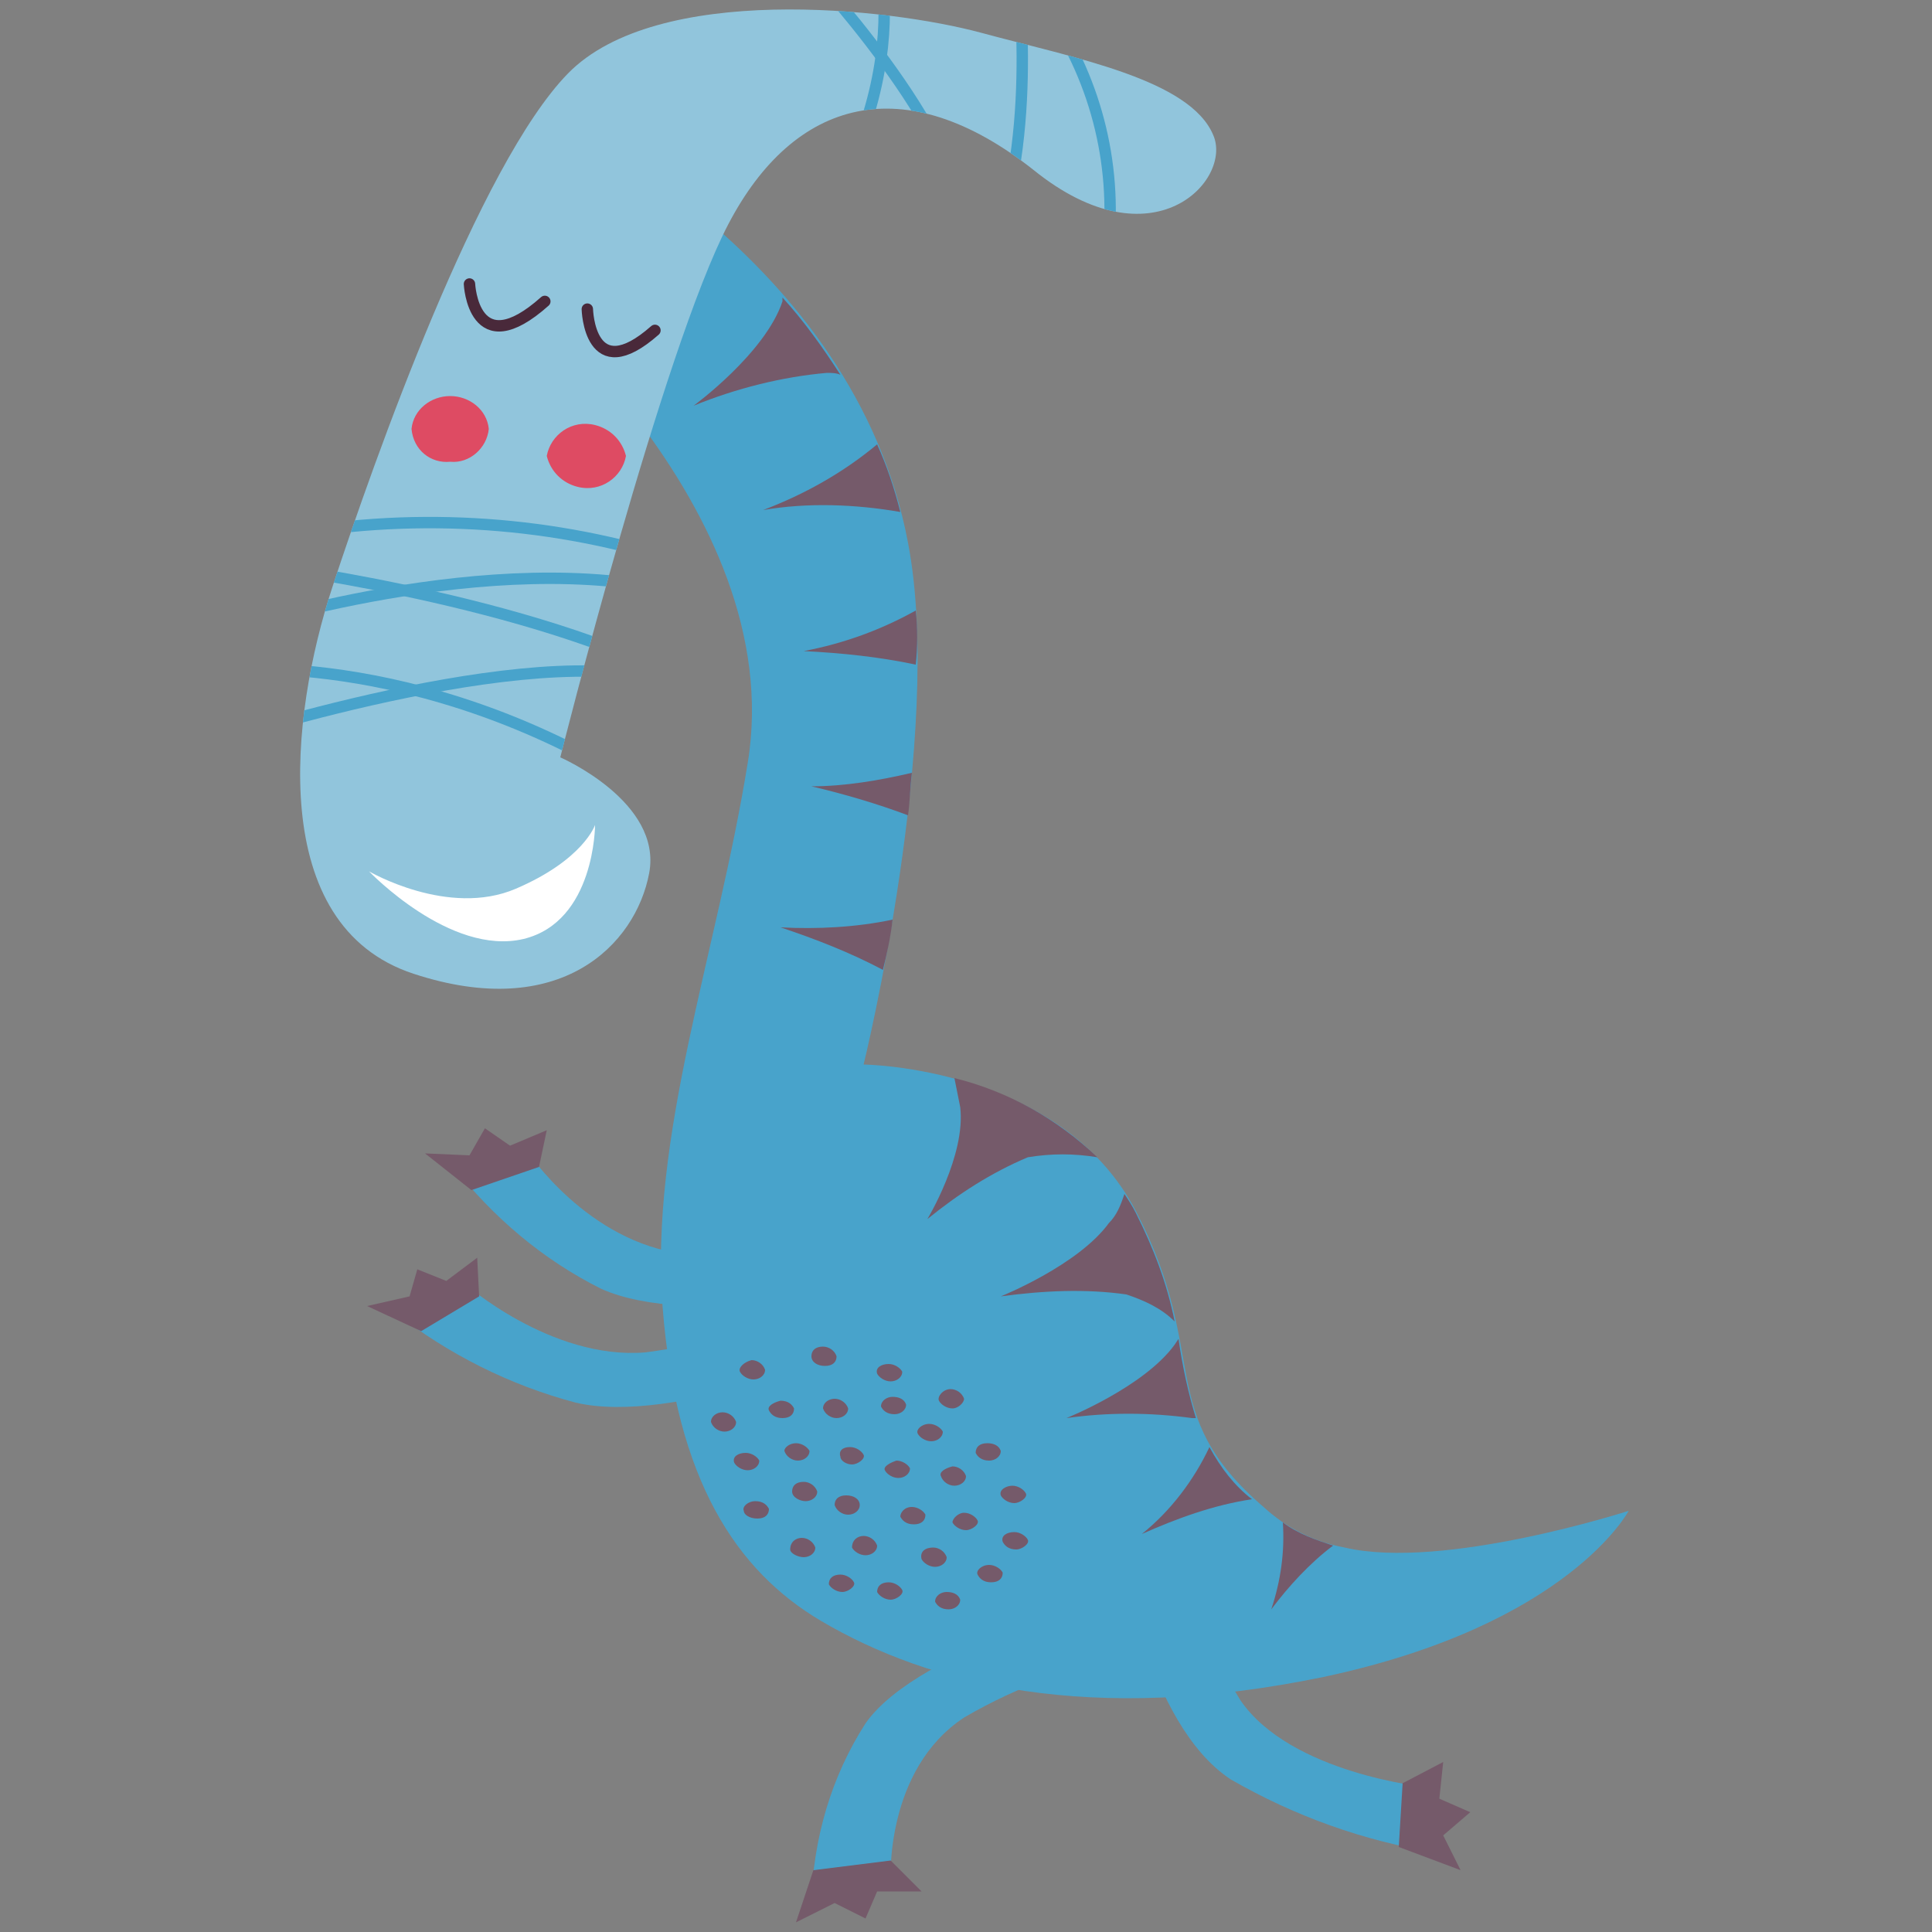 <?xml version="1.0" encoding="utf-8"?>
<!-- Generator: Adobe Illustrator 26.3.1, SVG Export Plug-In . SVG Version: 6.00 Build 0)  -->
<svg xmlns="http://www.w3.org/2000/svg" xmlns:xlink="http://www.w3.org/1999/xlink" version="1.1" id="Laag_1" x="0px" y="0px" viewBox="0 0 100 100" style="enable-background:new 0 0 100 100;" xml:space="preserve" width="400" height="400">
<rect x="0" y="0" width="100" height="100" fill="#808080" stroke="none"/>
<style type="text/css">
	.st0{fill:#48A3CB;}
	.st1{fill:#755A6A;}
	.st2{fill:#91C5DC;}
	.st3{clip-path:url(#SVGID_00000036233879139470408630000006527881642426351283_);}
	.st4{fill:none;stroke:#48A3CB;stroke-width:0.59;stroke-miterlimit:10;}
	.st5{fill:none;stroke:#49293A;stroke-width:0.59;stroke-linecap:round;stroke-linejoin:round;}
	.st6{fill:#FFFFFF;}
	.st7{fill:#DE4B63;}
</style>
<g>
	<path class="st0" d="M84.3,78.2c0,0-9.6,3.1-14.7,1.9c-1.6-0.3-3-1-4.2-2.1c-5.7-4.9-2.7-7.8-6.6-15.3s-14.1-7.6-14.1-7.6   s4.2-17.1,2.3-27c-2.8-14.9-18.4-22-18.4-22L26,14.4c0,0,14.9,11.8,12.7,25.1c-1.6,9.9-5.1,19.3-4.4,28.2   c0.7,8.9,3.8,13.6,8.2,16.2c5.6,3.3,13.9,5.4,26,2.9C81.2,84.1,84.3,78.2,84.3,78.2z"/>
	<path class="st0" d="M27.3,59.6c0,0,3.1,4.7,8.1,5.3c3.2,0.2,6.4-0.1,9.5-0.9l1,2.7c0,0-10.2,2.1-14.8,0c-3-1.5-5.6-3.7-7.7-6.4   L27.3,59.6z"/>
	<polygon class="st1" points="24.4,61.6 22,59.7 24.3,59.8 25.1,58.4 26.4,59.3 28.3,58.5 27.9,60.4  "/>
	<path class="st0" d="M24,66.4c0,0,4.5,4,9.4,3.6c3.1-0.4,6.2-1.3,9-2.7l1.8,2.5c0,0-9.3,4-14.4,2.8c-3.4-0.9-6.6-2.5-9.4-4.7   L24,66.4z"/>
	<polygon class="st1" points="21.8,68.9 19,67.6 21.2,67.1 21.6,65.7 23.1,66.3 24.7,65.1 24.8,67.1  "/>
	<path class="st0" d="M73.8,92.5c0,0-7-0.7-9.6-4.5c-1.5-2.4-2.3-5.2-2.5-8L58,80.2c0,0,1.3,9,5.7,11.9c3.3,1.9,6.9,3.2,10.7,3.8   L73.8,92.5z"/>
	<polygon class="st1" points="72.4,95.6 75.6,96.8 74.7,95 76.1,93.8 74.5,93.1 74.7,91.2 72.6,92.3  "/>
	<path class="st0" d="M46.1,97.3c0,0-0.3-5.7,3.8-8.4c2.9-1.7,6.1-2.8,9.3-3.4l-0.9-2.9c0,0-10.7,2.6-13.5,6.6   c-1.8,2.8-2.7,6-2.8,9.2L46.1,97.3z"/>
	<polygon class="st1" points="42.1,96.8 41.2,99.5 43.2,98.5 44.8,99.3 45.4,97.9 47.7,97.9 46.1,96.3  "/>
	<path class="st2" d="M62.8,7c1,2.3-3.1,6.8-9.3,1.8c-6.7-5.3-12.4-3.7-15.8,2.8s-8.7,27.6-8.7,27.6s5.3,2.3,4.6,6   c-0.7,3.7-4.6,7.7-12.2,5.2s-6.4-13.3-4.2-20S24.8,8.5,29.4,3.8S46,0.4,50.8,1.7S61.6,4.1,62.8,7z"/>
	<g>
		<defs>
			<path id="SVGID_1_" d="M62.8,7c1,2.3-3.1,6.8-9.3,1.8c-6.7-5.3-12.4-3.7-15.8,2.8s-8.7,27.6-8.7,27.6s5.3,2.3,4.6,6     c-0.7,3.7-4.6,7.7-12.2,5.2s-6.4-13.3-4.2-20S24.8,8.5,29.4,3.8S46,0.4,50.8,1.7S61.6,4.1,62.8,7z"/>
		</defs>
		<clipPath id="SVGID_00000150811618152414627920000006829523390786630577_">
			<use xlink:href="#SVGID_1_" style="overflow:visible;"/>
		</clipPath>
		<g style="clip-path:url(#SVGID_00000150811618152414627920000006829523390786630577_);">
			<path class="st4" d="M13,29.2c0,0,13.4,1.6,21.9,5.8"/>
			<path class="st4" d="M12.1,32.6c0,0,13.4-4.4,23.2-1.9"/>
			<path class="st4" d="M14.3,27.8c6.8-1.3,13.8-0.9,20.3,1.1"/>
			<path class="st4" d="M11.1,34.7c0,0,10.4-1.3,22.1,6.1"/>
			<path class="st4" d="M10.2,38.7c0,0,16.1-5.4,23.6-3.6"/>
			<path class="st4" d="M52.6-2.1c0,0,1.2,8.5-1.1,14.6"/>
			<path class="st4" d="M54.3,0.6c2.5,3.7,3.6,8.2,3,12.7"/>
			<path class="st4" d="M44.6-5.1c0,0,3.3,6.1-1.2,14.8"/>
			<path class="st4" d="M41.7-1.8c0,0,8.3,8.8,8.1,13.7"/>
		</g>
	</g>
	<path class="st5" d="M24.3,14.7c0,0,0.2,4.2,3.9,0.9"/>
	<path class="st5" d="M30.4,16c0,0,0.1,4.1,3.5,1.1"/>
	<path class="st6" d="M19.1,45.1c0,0,4.1,2.4,7.6,0.9c3.5-1.5,4.1-3.3,4.1-3.3s0,5-3.7,5.9C23.3,49.5,19.1,45.1,19.1,45.1z"/>
	<path class="st7" d="M32.4,23.6c-0.2,1.1-1.3,1.9-2.5,1.6c-0.8-0.2-1.4-0.8-1.6-1.6c0.2-1.1,1.3-1.9,2.5-1.6   C31.6,22.2,32.2,22.8,32.4,23.6z"/>
	<path class="st7" d="M25.3,22.2c-0.1,1-1,1.8-2,1.7c-1,0.1-1.9-0.6-2-1.7c0.1-1,1-1.7,2-1.7C24.3,20.5,25.2,21.2,25.3,22.2z"/>
	<path class="st1" d="M61.7,73.4h0.2c-0.4-1.3-0.7-2.7-0.9-4.1l-0.2,0.3c-1.6,2.2-5.6,3.8-5.6,3.8C57.3,73.1,59.5,73.1,61.7,73.4z"/>
	<path class="st1" d="M57.4,63.3c-1.6,2.2-5.6,3.8-5.6,3.8c2.2-0.3,4.4-0.4,6.5-0.1c0.9,0.3,1.8,0.7,2.5,1.4c-0.4-2-1.1-3.8-2-5.6   c-0.2-0.4-0.4-0.7-0.6-1C58,62.4,57.8,62.9,57.4,63.3z"/>
	<path class="st1" d="M49.7,57.3c0.3,2.5-1.7,5.8-1.7,5.8c1.6-1.3,3.3-2.4,5.2-3.2c1.2-0.2,2.4-0.2,3.6,0c-2.1-2-4.6-3.4-7.4-4.1   C49.5,56.3,49.6,56.8,49.7,57.3z"/>
	<path class="st1" d="M69,80c-0.9-0.3-1.8-0.6-2.6-1.2c0.1,1.5-0.1,3-0.6,4.5C66.7,82.1,67.8,80.9,69,80z"/>
	<path class="st1" d="M62.6,74.9c-0.8,1.7-2,3.3-3.5,4.5c1.8-0.8,3.7-1.5,5.7-1.8C63.9,76.9,63.2,76,62.6,74.9z"/>
	<path class="st1" d="M47.4,31.6c-1.8,1-3.7,1.7-5.8,2.1c2,0.1,3.9,0.3,5.8,0.7C47.5,33.5,47.5,32.5,47.4,31.6z"/>
	<path class="st1" d="M42.8,19.3c0.2,0,0.5,0,0.7,0.1c-0.9-1.4-1.9-2.8-3-4c0,0,0,0.1,0,0.2c-0.9,2.7-4.6,5.4-4.6,5.4   C38.1,20.1,40.5,19.5,42.8,19.3z"/>
	<path class="st1" d="M46.6,26.5c-0.3-1.2-0.7-2.4-1.2-3.5c-1.8,1.5-3.8,2.6-5.9,3.4C41.8,26,44.3,26.1,46.6,26.5z"/>
	<path class="st1" d="M46.2,47.6c-1.9,0.4-3.9,0.5-5.8,0.4c1.8,0.6,3.6,1.3,5.3,2.2C45.9,49.4,46.1,48.5,46.2,47.6z"/>
	<path class="st1" d="M47.2,40c-1.7,0.4-3.5,0.7-5.2,0.7c1.7,0.4,3.4,0.9,5,1.5C47.1,41.5,47.1,40.8,47.2,40z"/>
	<path class="st1" d="M41.6,76.7c0.3,0,0.6,0.2,0.7,0.5c0,0.3-0.3,0.5-0.6,0.5S41,77.5,41,77.2C41,76.9,41.2,76.7,41.6,76.7z"/>
	<path class="st1" d="M39.1,77.7c0.4,0,0.6,0.2,0.7,0.4c0,0.3-0.2,0.5-0.6,0.5c-0.4,0-0.7-0.2-0.7-0.4C38.4,78,38.7,77.7,39.1,77.7z   "/>
	<path class="st1" d="M41.5,79.6c0.3,0,0.6,0.2,0.7,0.5c0,0.3-0.3,0.5-0.6,0.5c-0.3,0-0.7-0.2-0.7-0.4   C40.9,79.8,41.2,79.6,41.5,79.6z"/>
	<path class="st1" d="M43.8,77.4c0.4,0,0.7,0.2,0.7,0.5s-0.3,0.5-0.6,0.5c-0.3,0-0.6-0.2-0.7-0.5C43.2,77.6,43.4,77.4,43.8,77.4z"/>
	<path class="st1" d="M41.2,74.7c0.3,0,0.6,0.2,0.7,0.4c0,0.3-0.3,0.5-0.6,0.5c-0.3,0-0.6-0.2-0.7-0.5   C40.6,74.9,40.9,74.7,41.2,74.7z"/>
	<path class="st1" d="M44,74.9c0.3,0,0.6,0.2,0.7,0.4s-0.3,0.5-0.6,0.5c-0.3,0-0.6-0.2-0.6-0.4C43.4,75.1,43.6,74.9,44,74.9z"/>
	<path class="st1" d="M43.2,72.4c0.3,0,0.6,0.2,0.7,0.5c0,0.3-0.3,0.5-0.6,0.5c-0.3,0-0.6-0.2-0.7-0.5   C42.6,72.6,42.9,72.4,43.2,72.4z"/>
	<path class="st1" d="M40.4,72.5c0.4,0,0.6,0.2,0.7,0.4c0,0.3-0.2,0.5-0.6,0.5c-0.4,0-0.6-0.2-0.7-0.4C39.7,72.8,40,72.6,40.4,72.5z   "/>
	<path class="st1" d="M42.6,69.7c0.3,0,0.6,0.2,0.7,0.5c0,0.3-0.2,0.5-0.6,0.5S42,70.5,42,70.2S42.2,69.7,42.6,69.7z"/>
	<path class="st1" d="M38.9,70.4c0.3,0,0.6,0.2,0.7,0.5c0,0.3-0.3,0.5-0.6,0.5c-0.3,0-0.6-0.2-0.7-0.4S38.5,70.5,38.9,70.4z"/>
	<path class="st1" d="M38.6,75.2c0.3,0,0.6,0.2,0.7,0.4c0,0.3-0.3,0.5-0.6,0.5c-0.3,0-0.6-0.2-0.7-0.4   C37.9,75.4,38.2,75.2,38.6,75.2z"/>
	<path class="st1" d="M37.4,73.1c0.3,0,0.6,0.2,0.7,0.5c0,0.3-0.3,0.5-0.6,0.5c-0.3,0-0.6-0.2-0.7-0.5   C36.8,73.3,37.1,73.1,37.4,73.1z"/>
	<path class="st1" d="M46.2,72.3c0.3,0,0.6,0.1,0.7,0.4c0,0.3-0.3,0.5-0.6,0.5c-0.4,0-0.6-0.2-0.7-0.4   C45.6,72.5,45.9,72.3,46.2,72.3z"/>
	<path class="st1" d="M46.4,75.6c0.3,0,0.6,0.2,0.7,0.4c0,0.3-0.3,0.5-0.6,0.5c-0.3,0-0.6-0.2-0.7-0.4S46.1,75.7,46.4,75.6z"/>
	<path class="st1" d="M48.1,73.7c0.3,0,0.6,0.2,0.7,0.4c0,0.3-0.3,0.5-0.6,0.5c-0.3,0-0.6-0.2-0.7-0.4C47.4,74,47.7,73.7,48.1,73.7z   "/>
	<path class="st1" d="M49.3,75.9c0.3,0,0.6,0.2,0.7,0.5c0,0.3-0.3,0.5-0.6,0.5c-0.3,0-0.6-0.2-0.7-0.5C48.6,76.2,48.9,76,49.3,75.9z   "/>
	<path class="st1" d="M51.1,74.7c0.3,0,0.6,0.1,0.7,0.4c0,0.3-0.3,0.5-0.6,0.5c-0.4,0-0.6-0.2-0.7-0.4   C50.5,74.9,50.7,74.7,51.1,74.7z"/>
	<path class="st1" d="M46,70.6c0.3,0,0.6,0.2,0.7,0.4c0,0.3-0.3,0.5-0.6,0.5c-0.3,0-0.6-0.2-0.7-0.4C45.3,70.8,45.6,70.6,46,70.6z"/>
	<path class="st1" d="M52.4,76.9c0.3,0,0.6,0.2,0.7,0.4s-0.3,0.5-0.6,0.5c-0.3,0-0.6-0.2-0.7-0.4C51.7,77.1,52.1,76.9,52.4,76.9z"/>
	<path class="st1" d="M52.5,79.3c0.3,0,0.6,0.2,0.7,0.4s-0.3,0.5-0.6,0.5c-0.4,0-0.6-0.2-0.7-0.4C51.8,79.5,52.1,79.3,52.5,79.3z"/>
	<path class="st1" d="M49.9,78.3c0.3,0,0.6,0.2,0.7,0.4s-0.3,0.5-0.6,0.5c-0.3,0-0.6-0.2-0.7-0.4C49.3,78.6,49.6,78.3,49.9,78.3z"/>
	<path class="st1" d="M49.2,71.9c0.3,0,0.6,0.2,0.7,0.5c0,0.2-0.3,0.5-0.6,0.5c-0.3,0-0.6-0.2-0.7-0.4S48.8,71.9,49.2,71.9z"/>
	<path class="st1" d="M47.2,78c0.3,0,0.6,0.2,0.7,0.4c0,0.3-0.2,0.5-0.6,0.5c-0.4,0-0.6-0.2-0.7-0.4C46.6,78.3,46.8,78,47.2,78z"/>
	<path class="st1" d="M44.7,79.5c0.3,0,0.6,0.2,0.7,0.5c0,0.3-0.3,0.5-0.6,0.5c-0.3,0-0.6-0.2-0.7-0.4   C44.1,79.7,44.4,79.5,44.7,79.5z"/>
	<path class="st1" d="M48.3,80.1c0.3,0,0.6,0.2,0.7,0.5c0,0.3-0.3,0.5-0.6,0.5c-0.3,0-0.6-0.2-0.7-0.4   C47.6,80.3,47.9,80.1,48.3,80.1z"/>
	<path class="st1" d="M51.2,81c0.3,0,0.6,0.2,0.7,0.4c0,0.3-0.2,0.5-0.6,0.5c-0.4,0-0.6-0.2-0.7-0.4S50.8,81,51.2,81z"/>
	<path class="st1" d="M49,82.4c0.3,0,0.6,0.1,0.7,0.4c0,0.3-0.3,0.5-0.6,0.5c-0.4,0-0.6-0.2-0.7-0.4C48.4,82.6,48.7,82.4,49,82.4z"/>
	<path class="st1" d="M46,81.9c0.3,0,0.6,0.2,0.7,0.4s-0.3,0.5-0.6,0.5c-0.3,0-0.6-0.2-0.7-0.4C45.4,82.1,45.6,81.9,46,81.9z"/>
	<path class="st1" d="M43.5,81.5c0.3,0,0.6,0.2,0.7,0.4s-0.3,0.5-0.6,0.5c-0.3,0-0.6-0.2-0.7-0.4C42.9,81.7,43.1,81.5,43.5,81.5z"/>
</g>
</svg>
<!-- fixed -->